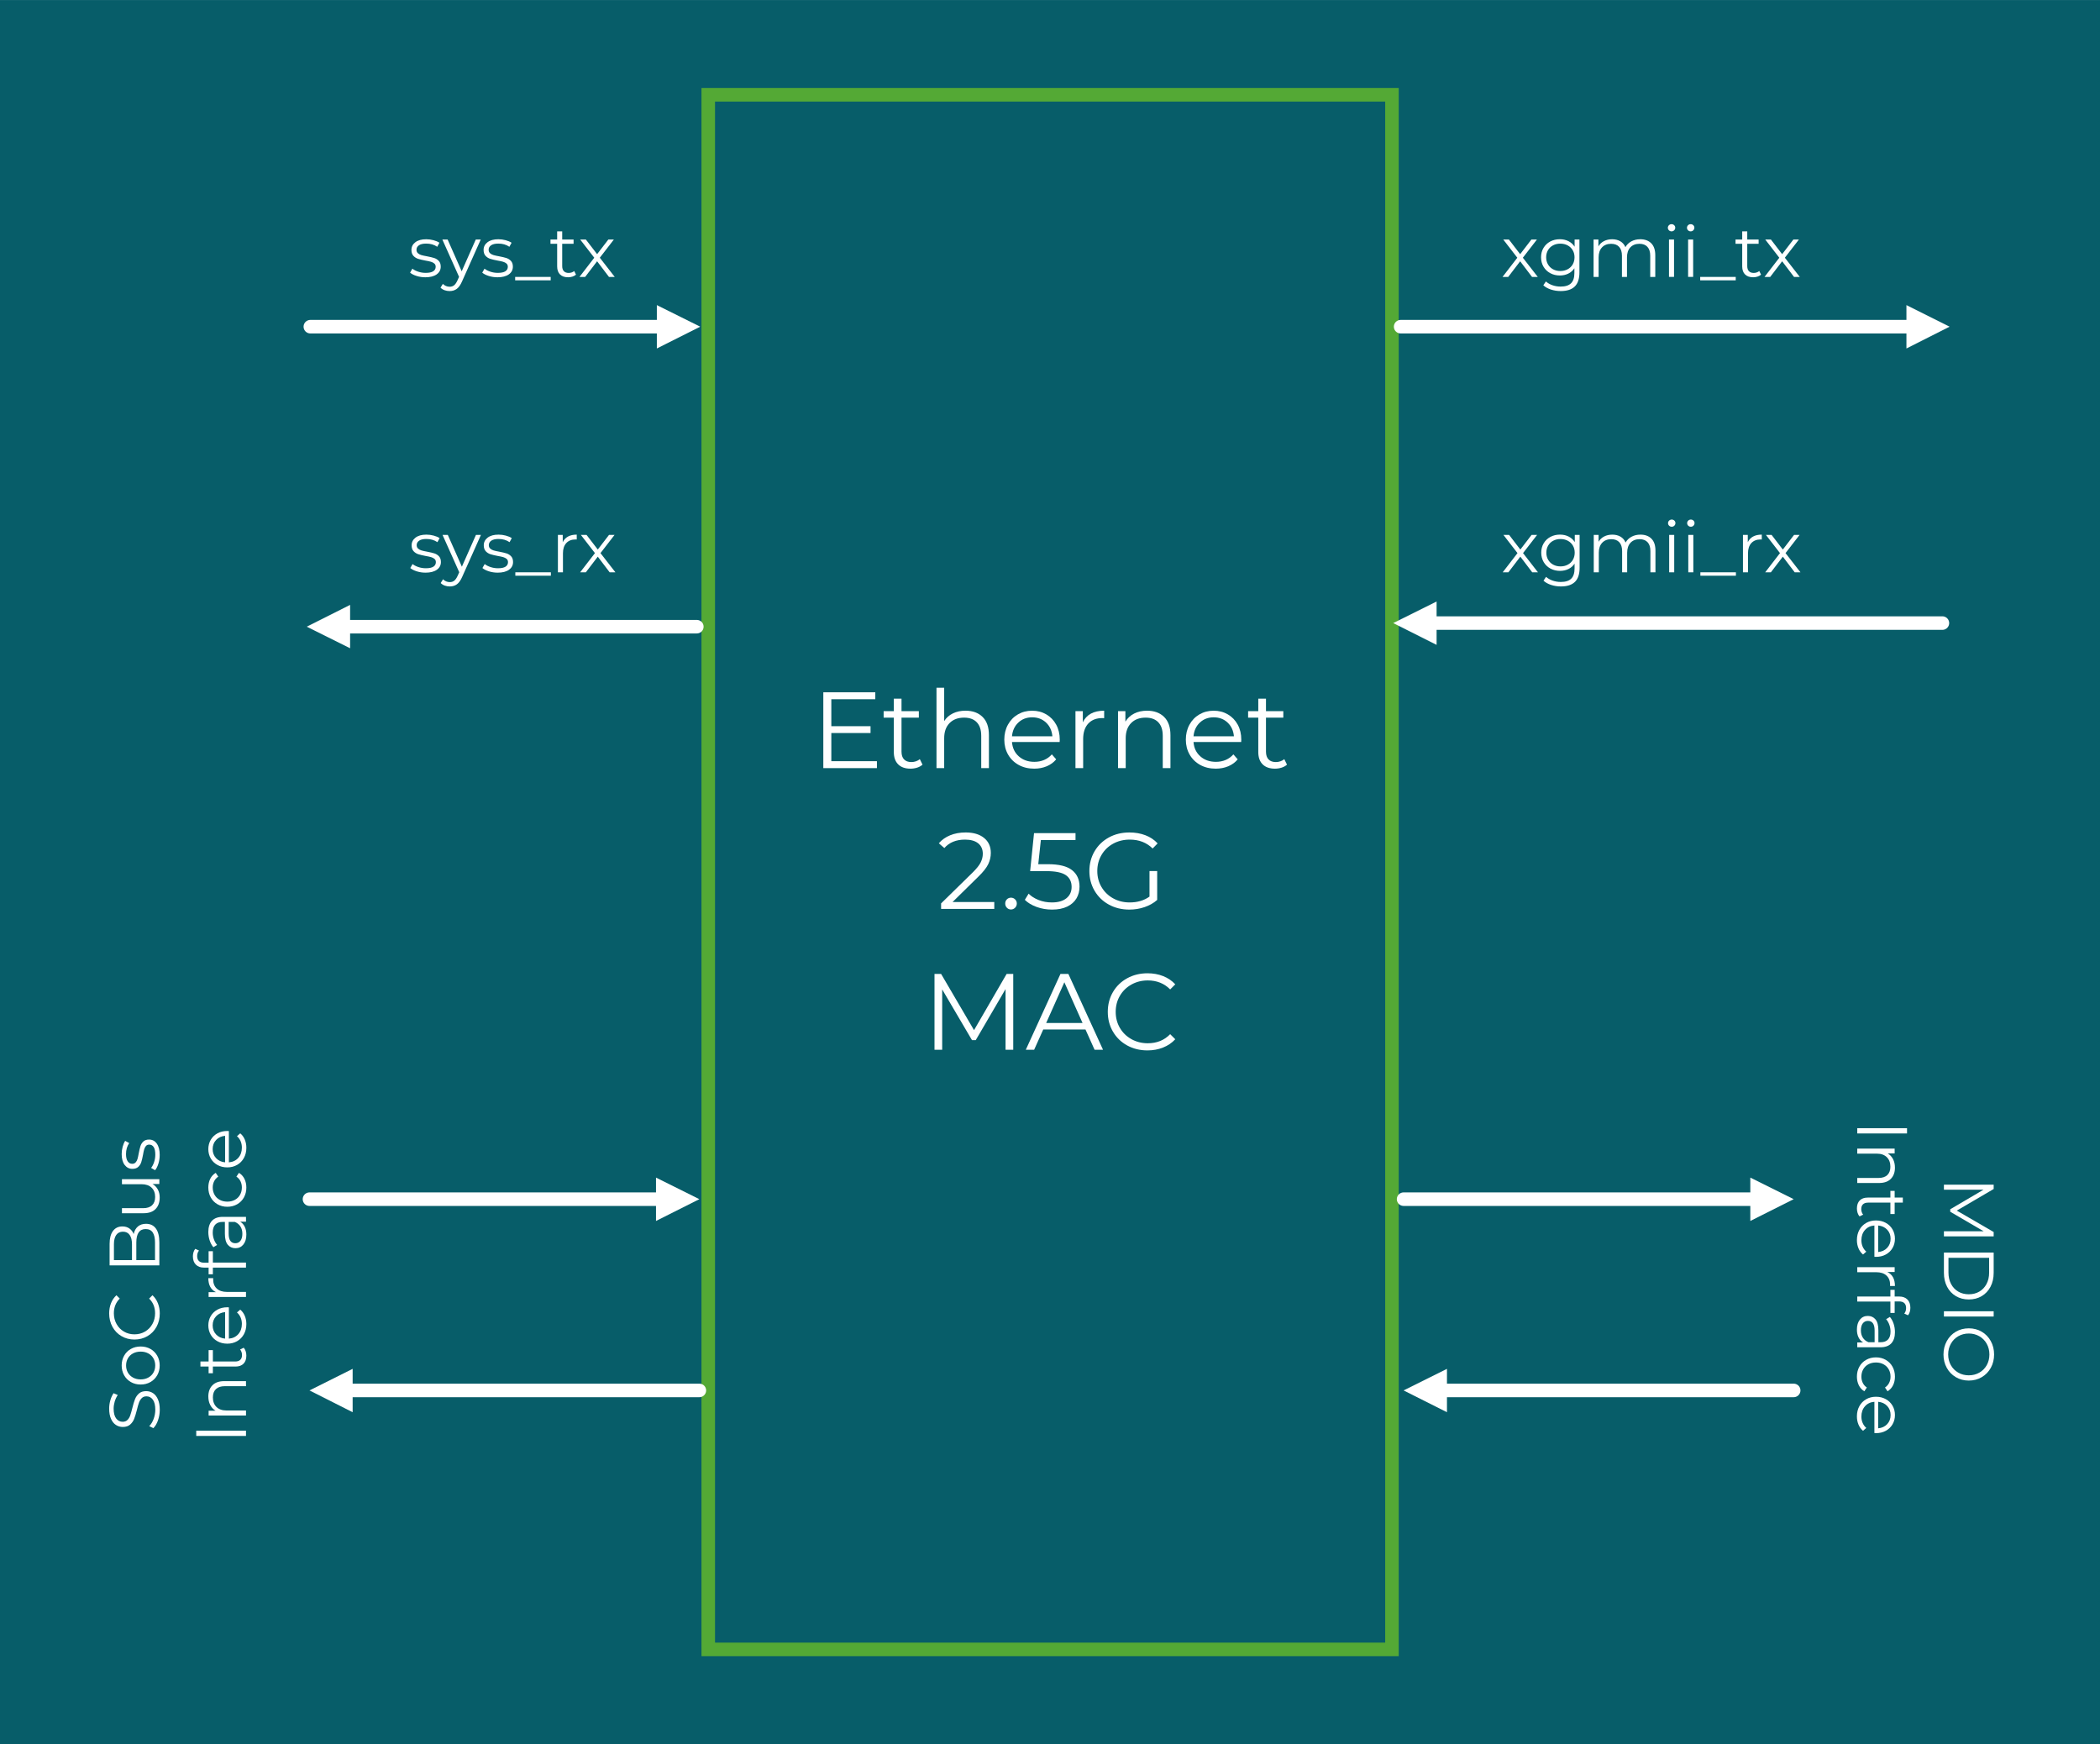 <?xml version="1.0" encoding="UTF-8"?> <svg xmlns="http://www.w3.org/2000/svg" xmlns:xlink="http://www.w3.org/1999/xlink" xmlns:xodm="http://www.corel.com/coreldraw/odm/2003" xml:space="preserve" width="6.743in" height="5.6in" version="1.1" style="shape-rendering:geometricPrecision; text-rendering:geometricPrecision; image-rendering:optimizeQuality; fill-rule:evenodd; clip-rule:evenodd" viewBox="0 0 6774.77 5626.19"> <defs> <style type="text/css"> .str1 {stroke:white;stroke-width:43.67;stroke-linecap:round;stroke-linejoin:round;stroke-miterlimit:2.613} .str0 {stroke:#54A935;stroke-width:43.67;stroke-linecap:square;stroke-miterlimit:2.613} .fil1 {fill:none} .fil0 {fill:#075D69} .fil3 {fill:white} .fil2 {fill:#FEFFFF;fill-rule:nonzero} </style> </defs> <g id="Layer_x0020_1">  <g id="_1791452863280"> <polygon class="fil0" points="-0,0 -0,5626.19 6774.77,5626.19 6774.77,0 "></polygon> <polygon class="fil1 str0" points="2284.87,5320.45 4490.58,5320.45 4490.58,305.74 2284.87,305.74 "></polygon> <polygon class="fil2" points="2829.04,2455.32 2829.04,2477.69 2656.08,2477.69 2656.08,2233.09 2823.8,2233.09 2823.8,2255.46 2681.93,2255.46 2681.93,2342.46 2808.43,2342.46 2808.43,2364.48 2681.93,2364.48 2681.93,2455.32 "></polygon> <path id="_1" class="fil2" d="M2976.14 2466.51c-4.66,4.19 -10.42,7.4 -17.3,9.61 -6.87,2.21 -14.03,3.32 -21.49,3.32 -17.24,0 -30.52,-4.66 -39.83,-13.98 -9.31,-9.32 -13.97,-22.48 -13.97,-39.48l0 -111.12 -32.85 0 0 -20.96 32.85 0 0 -40.19 24.81 0 0 40.19 55.91 0 0 20.96 -55.91 0 0 109.72c0,10.95 2.74,19.28 8.21,24.99 5.47,5.7 13.34,8.56 23.59,8.56 5.13,0 10.07,-0.81 14.85,-2.44 4.77,-1.63 8.91,-3.96 12.4,-6.99l8.73 17.82z"></path> <path id="_2" class="fil2" d="M3114.86 2292.49c23.06,0 41.41,6.7 55.03,20.09 13.63,13.39 20.44,32.9 20.44,58.53l0 106.57 -24.81 0 0 -104.13c0,-19.1 -4.78,-33.66 -14.33,-43.67 -9.55,-10.02 -23.18,-15.03 -40.88,-15.03 -19.8,0 -35.47,5.88 -47,17.64 -11.53,11.76 -17.3,28.01 -17.3,48.75l0 96.44 -24.81 0 0 -259.27 24.81 0 0 107.62c6.76,-10.72 16.07,-18.99 27.95,-24.81 11.88,-5.83 25.51,-8.74 40.88,-8.74z"></path> <path id="_3" class="fil2" d="M3418.51 2393.48l-153.74 0c1.4,19.1 8.73,34.53 22.01,46.3 13.28,11.76 30.05,17.64 50.32,17.64 11.42,0 21.9,-2.04 31.45,-6.11 9.55,-4.07 17.82,-10.07 24.81,-17.99l13.98 16.07c-8.15,9.79 -18.34,17.24 -30.57,22.36 -12.23,5.13 -25.68,7.69 -40.36,7.69 -18.87,0 -35.58,-4.02 -50.14,-12.06 -14.56,-8.04 -25.92,-19.16 -34.07,-33.37 -8.16,-14.21 -12.23,-30.28 -12.23,-48.22 0,-17.94 3.9,-34.01 11.7,-48.22 7.8,-14.21 18.52,-25.27 32.15,-33.19 13.63,-7.92 28.95,-11.88 45.95,-11.88 17.01,0 32.26,3.96 45.78,11.88 13.51,7.92 24.11,18.93 31.8,33.02 7.69,14.09 11.53,30.23 11.53,48.39l-0.35 7.69zm-88.75 -79.67c-17.7,0 -32.55,5.65 -44.55,16.95 -12,11.3 -18.81,26.03 -20.44,44.2l130.33 0c-1.63,-18.17 -8.44,-32.9 -20.44,-44.2 -12,-11.3 -26.96,-16.95 -44.9,-16.95z"></path> <path id="_4" class="fil2" d="M3493.28 2329.88c5.82,-12.35 14.5,-21.66 26.03,-27.96 11.53,-6.29 25.8,-9.43 42.8,-9.43l0 24.11 -5.94 -0.35c-19.33,0 -34.47,5.94 -45.42,17.82 -10.95,11.88 -16.42,28.53 -16.42,49.97l0 93.64 -24.81 0 0 -183.79 23.76 0 0 35.99z"></path> <path id="_5" class="fil2" d="M3700.49 2292.49c23.06,0 41.41,6.7 55.03,20.09 13.63,13.39 20.44,32.9 20.44,58.53l0 106.57 -24.81 0 0 -104.13c0,-19.1 -4.78,-33.66 -14.33,-43.67 -9.55,-10.02 -23.18,-15.03 -40.88,-15.03 -19.8,0 -35.47,5.88 -47,17.64 -11.53,11.76 -17.3,28.01 -17.3,48.75l0 96.44 -24.81 0 0 -183.79 23.76 0 0 33.89c6.76,-11.18 16.13,-19.86 28.13,-26.03 12,-6.17 25.92,-9.26 41.76,-9.26z"></path> <path id="_6" class="fil2" d="M4004.14 2393.48l-153.74 0c1.4,19.1 8.73,34.53 22.01,46.3 13.28,11.76 30.05,17.64 50.32,17.64 11.42,0 21.9,-2.04 31.45,-6.11 9.55,-4.07 17.82,-10.07 24.81,-17.99l13.98 16.07c-8.15,9.79 -18.34,17.24 -30.57,22.36 -12.23,5.13 -25.68,7.69 -40.36,7.69 -18.87,0 -35.58,-4.02 -50.14,-12.06 -14.56,-8.04 -25.92,-19.16 -34.07,-33.37 -8.16,-14.21 -12.23,-30.28 -12.23,-48.22 0,-17.94 3.9,-34.01 11.7,-48.22 7.8,-14.21 18.52,-25.27 32.15,-33.19 13.63,-7.92 28.95,-11.88 45.95,-11.88 17.01,0 32.26,3.96 45.78,11.88 13.51,7.92 24.11,18.93 31.8,33.02 7.69,14.09 11.53,30.23 11.53,48.39l-0.35 7.69zm-88.75 -79.67c-17.7,0 -32.55,5.65 -44.55,16.95 -12,11.3 -18.81,26.03 -20.44,44.2l130.33 0c-1.63,-18.17 -8.44,-32.9 -20.44,-44.2 -12,-11.3 -26.96,-16.95 -44.9,-16.95z"></path> <path id="_7" class="fil2" d="M4151.94 2466.51c-4.66,4.19 -10.42,7.4 -17.3,9.61 -6.87,2.21 -14.03,3.32 -21.49,3.32 -17.24,0 -30.52,-4.66 -39.83,-13.98 -9.31,-9.32 -13.97,-22.48 -13.97,-39.48l0 -111.12 -32.85 0 0 -20.96 32.85 0 0 -40.19 24.81 0 0 40.19 55.91 0 0 20.96 -55.91 0 0 109.72c0,10.95 2.74,19.28 8.21,24.99 5.47,5.7 13.34,8.56 23.59,8.56 5.13,0 10.07,-0.81 14.85,-2.44 4.77,-1.63 8.91,-3.96 12.4,-6.99l8.73 17.82z"></path> <path class="fil2" d="M3207.63 2909.57l0 22.36 -171.57 0 0 -17.82 101.68 -99.59c12.81,-12.58 21.49,-23.47 26.03,-32.67 4.54,-9.2 6.82,-18.46 6.82,-27.78 0,-14.44 -4.95,-25.68 -14.85,-33.72 -9.9,-8.04 -24.05,-12.06 -42.45,-12.06 -28.65,0 -50.9,9.09 -66.74,27.25l-17.82 -15.37c9.55,-11.18 21.72,-19.8 36.52,-25.86 14.79,-6.06 31.5,-9.09 50.14,-9.09 24.92,0 44.67,5.88 59.23,17.64 14.56,11.77 21.84,27.9 21.84,48.4 0,12.58 -2.8,24.69 -8.39,36.34 -5.59,11.65 -16.19,25.04 -31.8,40.18l-83.16 81.76 134.53 0z"></path> <path id="_1_0" class="fil2" d="M3261.44 2933.68c-5.13,0 -9.49,-1.86 -13.1,-5.59 -3.61,-3.73 -5.41,-8.27 -5.41,-13.63 0,-5.36 1.81,-9.84 5.41,-13.45 3.61,-3.61 7.98,-5.41 13.1,-5.41 5.13,0 9.55,1.8 13.28,5.41 3.73,3.61 5.59,8.09 5.59,13.45 0,5.36 -1.87,9.9 -5.59,13.63 -3.73,3.73 -8.15,5.59 -13.28,5.59z"></path> <path id="_2_1" class="fil2" d="M3380.94 2787.62c35.41,0 61.21,6.35 77.4,19.04 16.19,12.69 24.29,30.46 24.29,53.29 0,14.21 -3.32,26.9 -9.96,38.09 -6.64,11.18 -16.6,19.97 -29.87,26.38 -13.28,6.4 -29.59,9.61 -48.92,9.61 -17.47,0 -34.07,-2.85 -49.79,-8.56 -15.73,-5.71 -28.36,-13.34 -37.91,-22.89l12.23 -19.92c8.16,8.39 18.87,15.2 32.15,20.44 13.28,5.24 27.6,7.86 42.98,7.86 20.27,0 35.93,-4.54 47,-13.63 11.06,-9.09 16.6,-21.2 16.6,-36.34 0,-16.77 -6.23,-29.47 -18.69,-38.09 -12.46,-8.62 -33.49,-12.93 -63.07,-12.93l-52.06 0 12.58 -122.65 133.83 0 0 22.36 -111.81 0 -8.39 77.92 31.44 0z"></path> <path id="_3_2" class="fil2" d="M3708.35 2809.64l24.81 0 0 93.29c-11.42,10.01 -24.92,17.7 -40.53,23.06 -15.61,5.36 -32.03,8.04 -49.27,8.04 -24.46,0 -46.48,-5.36 -66.04,-16.07 -19.57,-10.72 -34.94,-25.56 -46.12,-44.55 -11.18,-18.99 -16.77,-40.24 -16.77,-63.77 0,-23.53 5.59,-44.79 16.77,-63.77 11.18,-18.98 26.56,-33.83 46.12,-44.55 19.57,-10.72 41.7,-16.07 66.39,-16.07 18.63,0 35.76,2.97 51.36,8.91 15.61,5.94 28.77,14.73 39.49,26.38l-16.07 16.42c-19.33,-19.1 -43.91,-28.65 -73.73,-28.65 -19.8,0 -37.68,4.37 -53.63,13.1 -15.96,8.73 -28.48,20.85 -37.56,36.34 -9.09,15.49 -13.63,32.79 -13.63,51.89 0,19.1 4.54,36.34 13.63,51.71 9.09,15.37 21.55,27.49 37.39,36.34 15.84,8.85 33.66,13.28 53.46,13.28 25.16,0 46.47,-6.29 63.94,-18.87l0 -82.46z"></path> <polygon class="fil2" points="3268.79,3141.58 3268.79,3386.17 3243.98,3386.17 3243.98,3190.5 3147.89,3355.08 3135.66,3355.08 3039.57,3191.55 3039.57,3386.17 3014.76,3386.17 3014.76,3141.58 3036.07,3141.58 3142.3,3322.93 3247.47,3141.58 "></polygon> <path id="_1_3" class="fil2" d="M3501.85 3320.83l-136.27 0 -29.35 65.34 -26.9 0 111.81 -244.59 25.51 0 111.81 244.59 -27.26 0 -29.35 -65.34zm-9.44 -20.96l-58.7 -131.38 -58.7 131.38 117.4 0z"></path> <path id="_2_4" class="fil2" d="M3701.72 3388.27c-24.23,0 -46.07,-5.36 -65.52,-16.07 -19.45,-10.72 -34.71,-25.56 -45.78,-44.55 -11.07,-18.99 -16.6,-40.24 -16.6,-63.77 0,-23.53 5.53,-44.79 16.6,-63.77 11.06,-18.98 26.38,-33.83 45.95,-44.55 19.57,-10.72 41.46,-16.07 65.69,-16.07 18.17,0 34.94,3.03 50.32,9.09 15.37,6.06 28.42,14.91 39.13,26.56l-16.42 16.42c-19.1,-19.33 -43.21,-29 -72.33,-29 -19.34,0 -36.92,4.43 -52.76,13.28 -15.84,8.85 -28.25,20.96 -37.21,36.34 -8.97,15.37 -13.45,32.61 -13.45,51.72 0,19.1 4.48,36.34 13.45,51.71 8.97,15.37 21.37,27.49 37.21,36.34 15.84,8.85 33.43,13.28 52.76,13.28 29.35,0 53.46,-9.79 72.33,-29.35l16.42 16.42c-10.72,11.65 -23.82,20.56 -39.31,26.73 -15.49,6.17 -32.32,9.26 -50.49,9.26z"></path> <line class="fil1 str1" x1="1001.17" y1="1053.71" x2="2136.78" y2="1053.71"></line> <polygon class="fil3" points="2119.03,984.1 2258.94,1053.71 2119.03,1124.01 "></polygon> <line class="fil1 str1" x1="1112.41" y1="2021.44" x2="2248.02" y2="2021.44"></line> <polygon class="fil3" points="1129.47,2091.05 989.56,2021.44 1129.47,1951.15 "></polygon> <line class="fil1 str1" x1="4518.56" y1="1053.71" x2="6167.38" y2="1053.71"></line> <polygon class="fil3" points="6150.32,984.1 6289.54,1053.71 6150.32,1124.01 "></polygon> <line class="fil1 str1" x1="4617.51" y1="2009.84" x2="6266.34" y2="2009.84"></line> <polygon class="fil3" points="4634.58,2080.13 4494.67,2009.84 4634.58,1940.23 "></polygon> <polygon class="fil2" points="4942.44,893.19 4904.15,842.74 4865.62,893.19 4847.28,893.19 4894.97,831.27 4849.57,772.57 4867.91,772.57 4904.15,819.81 4940.38,772.57 4958.26,772.57 4912.86,831.27 4961.01,893.19 "></polygon> <path id="_1_5" class="fil2" d="M5095.38 772.57l0 105.94c0,20.48 -5.01,35.66 -15.02,45.51 -10.01,9.86 -25.11,14.79 -45.29,14.79 -11.16,0 -21.74,-1.65 -31.76,-4.93 -10.01,-3.29 -18.16,-7.84 -24.42,-13.64l8.25 -12.38c5.81,5.2 12.88,9.25 21.21,12.15 8.33,2.9 17.08,4.35 26.26,4.35 15.29,0 26.52,-3.55 33.71,-10.66 7.19,-7.11 10.78,-18.16 10.78,-33.14l0 -15.36c-5.04,7.65 -11.66,13.45 -19.84,17.43 -8.18,3.98 -17.23,5.96 -27.17,5.96 -11.31,0 -21.59,-2.49 -30.84,-7.46 -9.25,-4.97 -16.51,-11.92 -21.78,-20.86 -5.28,-8.94 -7.91,-19.07 -7.91,-30.38 0,-11.31 2.63,-21.4 7.91,-30.27 5.27,-8.87 12.49,-15.75 21.67,-20.64 9.17,-4.89 19.49,-7.34 30.96,-7.34 10.24,0 19.49,2.06 27.74,6.19 8.25,4.13 14.91,10.09 19.95,17.88l0 -23.16 15.59 0zm-61.68 101.58c8.71,0 16.59,-1.87 23.62,-5.62 7.03,-3.75 12.49,-8.98 16.39,-15.71 3.9,-6.73 5.85,-14.37 5.85,-22.93 0,-8.56 -1.95,-16.17 -5.85,-22.81 -3.9,-6.65 -9.33,-11.85 -16.28,-15.59 -6.96,-3.75 -14.87,-5.62 -23.74,-5.62 -8.71,0 -16.55,1.83 -23.5,5.5 -6.95,3.67 -12.38,8.87 -16.28,15.59 -3.9,6.73 -5.85,14.37 -5.85,22.93 0,8.56 1.95,16.21 5.85,22.93 3.9,6.72 9.33,11.96 16.28,15.71 6.96,3.75 14.79,5.62 23.5,5.62z"></path> <path id="_2_6" class="fil2" d="M5291.44 771.65c15.13,0 27.02,4.36 35.65,13.07 8.64,8.71 12.96,21.55 12.96,38.52l0 69.94 -16.28 0 0 -68.33c0,-12.53 -3.02,-22.09 -9.06,-28.66 -6.04,-6.57 -14.56,-9.86 -25.57,-9.86 -12.53,0 -22.4,3.86 -29.58,11.58 -7.18,7.72 -10.77,18.38 -10.77,31.99l0 63.29 -16.28 0 0 -68.33c0,-12.53 -3.02,-22.09 -9.06,-28.66 -6.04,-6.57 -14.64,-9.86 -25.8,-9.86 -12.38,0 -22.21,3.86 -29.47,11.58 -7.26,7.72 -10.89,18.38 -10.89,31.99l0 63.29 -16.28 0 0 -120.61 15.59 0 0 22.02c4.28,-7.34 10.24,-13 17.89,-16.97 7.65,-3.98 16.43,-5.96 26.37,-5.96 10.09,0 18.84,2.14 26.26,6.42 7.42,4.28 12.96,10.62 16.62,19.03 4.43,-7.95 10.82,-14.18 19.15,-18.69 8.33,-4.51 17.85,-6.77 28.55,-6.77z"></path> <path id="_3_7" class="fil2" d="M5384.3 772.57l16.28 0 0 120.61 -16.28 0 0 -120.61zm8.25 -26.37c-3.36,0 -6.19,-1.15 -8.48,-3.44 -2.29,-2.29 -3.44,-5.05 -3.44,-8.25 0,-3.06 1.15,-5.74 3.44,-8.03 2.29,-2.29 5.12,-3.44 8.48,-3.44 3.37,0 6.19,1.11 8.48,3.33 2.29,2.21 3.44,4.85 3.44,7.91 0,3.36 -1.15,6.19 -3.44,8.48 -2.29,2.29 -5.12,3.44 -8.48,3.44z"></path> <path id="_4_8" class="fil2" d="M5445.98 772.57l16.28 0 0 120.61 -16.28 0 0 -120.61zm8.25 -26.37c-3.36,0 -6.19,-1.15 -8.48,-3.44 -2.29,-2.29 -3.44,-5.05 -3.44,-8.25 0,-3.06 1.15,-5.74 3.44,-8.03 2.29,-2.29 5.12,-3.44 8.48,-3.44 3.37,0 6.19,1.11 8.48,3.33 2.29,2.21 3.44,4.85 3.44,7.91 0,3.36 -1.15,6.19 -3.44,8.48 -2.29,2.29 -5.12,3.44 -8.48,3.44z"></path> <polygon id="_5_9" class="fil2" points="5484.97,893.19 5599.62,893.19 5599.62,904.19 5484.97,904.19 "></polygon> <path id="_6_10" class="fil2" d="M5681.25 885.85c-3.06,2.75 -6.84,4.85 -11.35,6.3 -4.51,1.45 -9.21,2.18 -14.1,2.18 -11.31,0 -20.03,-3.06 -26.14,-9.17 -6.11,-6.11 -9.17,-14.75 -9.17,-25.91l0 -72.92 -21.55 0 0 -13.76 21.55 0 0 -26.37 16.28 0 0 26.37 36.69 0 0 13.76 -36.69 0 0 72c0,7.19 1.8,12.65 5.39,16.39 3.6,3.75 8.75,5.62 15.48,5.62 3.36,0 6.61,-0.54 9.74,-1.61 3.14,-1.07 5.85,-2.6 8.14,-4.59l5.73 11.7z"></path> <polygon id="_7_11" class="fil2" points="5787.65,893.19 5749.35,842.74 5710.83,893.19 5692.48,893.19 5740.18,831.27 5694.78,772.57 5713.12,772.57 5749.35,819.81 5785.58,772.57 5803.47,772.57 5758.07,831.27 5806.22,893.19 "></polygon> <polygon class="fil2" points="4943.02,1846.02 4904.73,1795.57 4866.2,1846.02 4847.86,1846.02 4895.55,1784.11 4850.15,1725.41 4868.5,1725.41 4904.73,1772.64 4940.96,1725.41 4958.84,1725.41 4913.44,1784.11 4961.59,1846.02 "></polygon> <path id="_1_12" class="fil2" d="M5095.96 1725.41l0 105.94c0,20.48 -5.01,35.66 -15.02,45.51 -10.01,9.86 -25.11,14.79 -45.29,14.79 -11.16,0 -21.74,-1.65 -31.76,-4.93 -10.01,-3.29 -18.16,-7.84 -24.42,-13.64l8.25 -12.38c5.81,5.2 12.88,9.25 21.21,12.15 8.33,2.9 17.08,4.35 26.26,4.35 15.29,0 26.52,-3.55 33.71,-10.66 7.19,-7.11 10.78,-18.16 10.78,-33.14l0 -15.36c-5.04,7.65 -11.66,13.45 -19.84,17.43 -8.18,3.98 -17.23,5.96 -27.17,5.96 -11.31,0 -21.59,-2.49 -30.84,-7.46 -9.25,-4.97 -16.51,-11.92 -21.78,-20.86 -5.28,-8.94 -7.91,-19.07 -7.91,-30.38 0,-11.31 2.63,-21.4 7.91,-30.27 5.27,-8.87 12.49,-15.75 21.67,-20.64 9.17,-4.89 19.49,-7.34 30.96,-7.34 10.24,0 19.49,2.06 27.74,6.19 8.25,4.13 14.91,10.09 19.95,17.88l0 -23.16 15.59 0zm-61.68 101.58c8.71,0 16.59,-1.87 23.62,-5.62 7.03,-3.75 12.49,-8.98 16.39,-15.71 3.9,-6.73 5.85,-14.37 5.85,-22.93 0,-8.56 -1.95,-16.17 -5.85,-22.81 -3.9,-6.65 -9.33,-11.85 -16.28,-15.59 -6.96,-3.75 -14.87,-5.62 -23.74,-5.62 -8.71,0 -16.55,1.83 -23.5,5.5 -6.95,3.67 -12.38,8.87 -16.28,15.59 -3.9,6.73 -5.85,14.37 -5.85,22.93 0,8.56 1.95,16.21 5.85,22.93 3.9,6.72 9.33,11.96 16.28,15.71 6.96,3.75 14.79,5.62 23.5,5.62z"></path> <path id="_2_13" class="fil2" d="M5292.02 1724.49c15.13,0 27.02,4.36 35.65,13.07 8.64,8.71 12.96,21.55 12.96,38.52l0 69.94 -16.28 0 0 -68.33c0,-12.53 -3.02,-22.09 -9.06,-28.66 -6.04,-6.57 -14.56,-9.86 -25.57,-9.86 -12.53,0 -22.4,3.86 -29.58,11.58 -7.18,7.72 -10.77,18.38 -10.77,31.99l0 63.29 -16.28 0 0 -68.33c0,-12.53 -3.02,-22.09 -9.06,-28.66 -6.04,-6.57 -14.64,-9.86 -25.8,-9.86 -12.38,0 -22.21,3.86 -29.47,11.58 -7.26,7.72 -10.89,18.38 -10.89,31.99l0 63.29 -16.28 0 0 -120.61 15.59 0 0 22.02c4.28,-7.34 10.24,-13 17.89,-16.97 7.65,-3.98 16.43,-5.96 26.37,-5.96 10.09,0 18.84,2.14 26.26,6.42 7.42,4.28 12.96,10.62 16.62,19.03 4.43,-7.95 10.82,-14.18 19.15,-18.69 8.33,-4.51 17.85,-6.77 28.55,-6.77z"></path> <path id="_3_14" class="fil2" d="M5384.88 1725.41l16.28 0 0 120.61 -16.28 0 0 -120.61zm8.25 -26.37c-3.36,0 -6.19,-1.15 -8.48,-3.44 -2.29,-2.29 -3.44,-5.05 -3.44,-8.25 0,-3.06 1.15,-5.74 3.44,-8.03 2.29,-2.29 5.12,-3.44 8.48,-3.44 3.37,0 6.19,1.11 8.48,3.33 2.29,2.21 3.44,4.85 3.44,7.91 0,3.36 -1.15,6.19 -3.44,8.48 -2.29,2.29 -5.12,3.44 -8.48,3.44z"></path> <path id="_4_15" class="fil2" d="M5446.56 1725.41l16.28 0 0 120.61 -16.28 0 0 -120.61zm8.25 -26.37c-3.36,0 -6.19,-1.15 -8.48,-3.44 -2.29,-2.29 -3.44,-5.05 -3.44,-8.25 0,-3.06 1.15,-5.74 3.44,-8.03 2.29,-2.29 5.12,-3.44 8.48,-3.44 3.37,0 6.19,1.11 8.48,3.33 2.29,2.21 3.44,4.85 3.44,7.91 0,3.36 -1.15,6.19 -3.44,8.48 -2.29,2.29 -5.12,3.44 -8.48,3.44z"></path> <polygon id="_5_16" class="fil2" points="5485.55,1846.02 5600.2,1846.02 5600.2,1857.03 5485.55,1857.03 "></polygon> <path id="_6_17" class="fil2" d="M5638.49 1749.02c3.82,-8.1 9.52,-14.22 17.08,-18.34 7.57,-4.13 16.93,-6.19 28.09,-6.19l0 15.82 -3.9 -0.23c-12.69,0 -22.62,3.9 -29.81,11.7 -7.18,7.8 -10.78,18.73 -10.78,32.79l0 61.45 -16.28 0 0 -120.61 15.59 0 0 23.62z"></path> <polygon id="_7_18" class="fil2" points="5789.83,1846.02 5751.54,1795.57 5713.02,1846.02 5694.67,1846.02 5742.37,1784.11 5696.97,1725.41 5715.31,1725.41 5751.54,1772.64 5787.77,1725.41 5805.65,1725.41 5760.25,1784.11 5808.41,1846.02 "></polygon> <path class="fil2" d="M1372.07 894.33c-9.79,0 -19.15,-1.42 -28.09,-4.24 -8.94,-2.83 -15.94,-6.38 -20.98,-10.66l7.34 -12.84c5.05,3.98 11.39,7.22 19.03,9.75 7.65,2.52 15.59,3.79 23.85,3.79 11.01,0 19.15,-1.72 24.42,-5.16 5.27,-3.44 7.91,-8.29 7.91,-14.56 0,-4.43 -1.46,-7.91 -4.36,-10.43 -2.9,-2.52 -6.57,-4.43 -11.01,-5.73 -4.43,-1.3 -10.32,-2.56 -17.66,-3.79 -9.78,-1.84 -17.65,-3.71 -23.62,-5.62 -5.96,-1.91 -11.04,-5.16 -15.25,-9.75 -4.2,-4.58 -6.3,-10.93 -6.3,-19.03 0,-10.09 4.2,-18.34 12.61,-24.76 8.41,-6.42 20.1,-9.63 35.08,-9.63 7.8,0 15.59,1.03 23.39,3.1 7.8,2.06 14.22,4.78 19.26,8.14l-7.11 13.07c-9.94,-6.88 -21.78,-10.32 -35.54,-10.32 -10.39,0 -18.23,1.83 -23.5,5.5 -5.27,3.67 -7.91,8.48 -7.91,14.44 0,4.59 1.49,8.25 4.47,11.01 2.98,2.75 6.69,4.78 11.12,6.08 4.43,1.3 10.55,2.64 18.34,4.01 9.63,1.84 17.35,3.67 23.16,5.5 5.81,1.84 10.78,4.97 14.9,9.4 4.13,4.43 6.19,10.55 6.19,18.34 0,10.55 -4.39,18.92 -13.19,25.11 -8.79,6.19 -20.98,9.29 -36.57,9.29z"></path> <path id="_1_19" class="fil2" d="M1550.92 772.57l-60.31 135.06c-4.89,11.31 -10.54,19.34 -16.97,24.08 -6.42,4.74 -14.14,7.11 -23.16,7.11 -5.81,0 -11.23,-0.92 -16.28,-2.75 -5.04,-1.84 -9.4,-4.59 -13.07,-8.25l7.57 -12.15c6.11,6.11 13.45,9.17 22.01,9.17 5.51,0 10.2,-1.53 14.1,-4.58 3.9,-3.06 7.53,-8.25 10.89,-15.59l5.28 -11.7 -53.89 -120.38 16.97 0 45.4 102.5 45.4 -102.5 16.05 0z"></path> <path id="_2_20" class="fil2" d="M1604.82 894.33c-9.79,0 -19.15,-1.42 -28.09,-4.24 -8.94,-2.83 -15.94,-6.38 -20.98,-10.66l7.34 -12.84c5.05,3.98 11.39,7.22 19.03,9.75 7.65,2.52 15.59,3.79 23.85,3.79 11.01,0 19.15,-1.72 24.42,-5.16 5.27,-3.44 7.91,-8.29 7.91,-14.56 0,-4.43 -1.46,-7.91 -4.36,-10.43 -2.9,-2.52 -6.57,-4.43 -11.01,-5.73 -4.43,-1.3 -10.32,-2.56 -17.66,-3.79 -9.78,-1.84 -17.65,-3.71 -23.62,-5.62 -5.96,-1.91 -11.04,-5.16 -15.25,-9.75 -4.2,-4.58 -6.3,-10.93 -6.3,-19.03 0,-10.09 4.2,-18.34 12.61,-24.76 8.41,-6.42 20.1,-9.63 35.08,-9.63 7.8,0 15.59,1.03 23.39,3.1 7.8,2.06 14.22,4.78 19.26,8.14l-7.11 13.07c-9.94,-6.88 -21.78,-10.32 -35.54,-10.32 -10.39,0 -18.23,1.83 -23.5,5.5 -5.27,3.67 -7.91,8.48 -7.91,14.44 0,4.59 1.49,8.25 4.47,11.01 2.98,2.75 6.69,4.78 11.12,6.08 4.43,1.3 10.55,2.64 18.34,4.01 9.63,1.84 17.35,3.67 23.16,5.5 5.81,1.84 10.78,4.97 14.9,9.4 4.13,4.43 6.19,10.55 6.19,18.34 0,10.55 -4.39,18.92 -13.19,25.11 -8.79,6.19 -20.98,9.29 -36.57,9.29z"></path> <polygon id="_3_21" class="fil2" points="1661.91,893.19 1776.56,893.19 1776.56,904.19 1661.91,904.19 "></polygon> <path id="_4_22" class="fil2" d="M1858.19 885.85c-3.06,2.75 -6.84,4.85 -11.35,6.3 -4.51,1.45 -9.21,2.18 -14.1,2.18 -11.31,0 -20.03,-3.06 -26.14,-9.17 -6.11,-6.11 -9.17,-14.75 -9.17,-25.91l0 -72.92 -21.55 0 0 -13.76 21.55 0 0 -26.37 16.28 0 0 26.37 36.69 0 0 13.76 -36.69 0 0 72c0,7.19 1.8,12.65 5.39,16.39 3.6,3.75 8.75,5.62 15.48,5.62 3.36,0 6.61,-0.54 9.74,-1.61 3.14,-1.07 5.85,-2.6 8.14,-4.59l5.73 11.7z"></path> <polygon id="_5_23" class="fil2" points="1964.59,893.19 1926.3,842.74 1887.77,893.19 1869.43,893.19 1917.13,831.27 1871.72,772.57 1890.07,772.57 1926.3,819.81 1962.53,772.57 1980.41,772.57 1935.01,831.27 1983.16,893.19 "></polygon> <path class="fil2" d="M1372.66 1847.17c-9.79,0 -19.15,-1.42 -28.09,-4.24 -8.94,-2.83 -15.94,-6.38 -20.98,-10.66l7.34 -12.84c5.05,3.98 11.39,7.22 19.03,9.75 7.65,2.52 15.59,3.79 23.85,3.79 11.01,0 19.15,-1.72 24.42,-5.16 5.27,-3.44 7.91,-8.29 7.91,-14.56 0,-4.43 -1.46,-7.91 -4.36,-10.43 -2.9,-2.52 -6.57,-4.43 -11.01,-5.73 -4.43,-1.3 -10.32,-2.56 -17.66,-3.79 -9.78,-1.84 -17.65,-3.71 -23.62,-5.62 -5.96,-1.91 -11.04,-5.16 -15.25,-9.75 -4.2,-4.58 -6.3,-10.93 -6.3,-19.03 0,-10.09 4.2,-18.34 12.61,-24.76 8.41,-6.42 20.1,-9.63 35.08,-9.63 7.8,0 15.59,1.03 23.39,3.1 7.8,2.06 14.22,4.78 19.26,8.14l-7.11 13.07c-9.94,-6.88 -21.78,-10.32 -35.54,-10.32 -10.39,0 -18.23,1.83 -23.5,5.5 -5.27,3.67 -7.91,8.48 -7.91,14.44 0,4.59 1.49,8.25 4.47,11.01 2.98,2.75 6.69,4.78 11.12,6.08 4.43,1.3 10.55,2.64 18.34,4.01 9.63,1.84 17.35,3.67 23.16,5.5 5.81,1.84 10.78,4.97 14.9,9.4 4.13,4.43 6.19,10.55 6.19,18.34 0,10.55 -4.39,18.92 -13.19,25.11 -8.79,6.19 -20.98,9.29 -36.57,9.29z"></path> <path id="_1_24" class="fil2" d="M1551.51 1725.41l-60.31 135.06c-4.89,11.31 -10.54,19.34 -16.97,24.08 -6.42,4.74 -14.14,7.11 -23.16,7.11 -5.81,0 -11.23,-0.92 -16.28,-2.75 -5.04,-1.84 -9.4,-4.59 -13.07,-8.25l7.57 -12.15c6.11,6.11 13.45,9.17 22.01,9.17 5.51,0 10.2,-1.53 14.1,-4.58 3.9,-3.06 7.53,-8.25 10.89,-15.59l5.28 -11.7 -53.89 -120.38 16.97 0 45.4 102.5 45.4 -102.5 16.05 0z"></path> <path id="_2_25" class="fil2" d="M1605.4 1847.17c-9.79,0 -19.15,-1.42 -28.09,-4.24 -8.94,-2.83 -15.94,-6.38 -20.98,-10.66l7.34 -12.84c5.05,3.98 11.39,7.22 19.03,9.75 7.65,2.52 15.59,3.79 23.85,3.79 11.01,0 19.15,-1.72 24.42,-5.16 5.27,-3.44 7.91,-8.29 7.91,-14.56 0,-4.43 -1.46,-7.91 -4.36,-10.43 -2.9,-2.52 -6.57,-4.43 -11.01,-5.73 -4.43,-1.3 -10.32,-2.56 -17.66,-3.79 -9.78,-1.84 -17.65,-3.71 -23.62,-5.62 -5.96,-1.91 -11.04,-5.16 -15.25,-9.75 -4.2,-4.58 -6.3,-10.93 -6.3,-19.03 0,-10.09 4.2,-18.34 12.61,-24.76 8.41,-6.42 20.1,-9.63 35.08,-9.63 7.8,0 15.59,1.03 23.39,3.1 7.8,2.06 14.22,4.78 19.26,8.14l-7.11 13.07c-9.94,-6.88 -21.78,-10.32 -35.54,-10.32 -10.39,0 -18.23,1.83 -23.5,5.5 -5.27,3.67 -7.91,8.48 -7.91,14.44 0,4.59 1.49,8.25 4.47,11.01 2.98,2.75 6.69,4.78 11.12,6.08 4.43,1.3 10.55,2.64 18.34,4.01 9.63,1.84 17.35,3.67 23.16,5.5 5.81,1.84 10.78,4.97 14.9,9.4 4.13,4.43 6.19,10.55 6.19,18.34 0,10.55 -4.39,18.92 -13.19,25.11 -8.79,6.19 -20.98,9.29 -36.57,9.29z"></path> <polygon id="_3_26" class="fil2" points="1662.5,1846.02 1777.15,1846.02 1777.15,1857.03 1662.5,1857.03 "></polygon> <path id="_4_27" class="fil2" d="M1815.44 1749.02c3.82,-8.1 9.52,-14.22 17.08,-18.34 7.57,-4.13 16.93,-6.19 28.09,-6.19l0 15.82 -3.9 -0.23c-12.69,0 -22.62,3.9 -29.81,11.7 -7.18,7.8 -10.78,18.73 -10.78,32.79l0 61.45 -16.28 0 0 -120.61 15.59 0 0 23.62z"></path> <polygon id="_5_28" class="fil2" points="1966.78,1846.02 1928.49,1795.57 1889.96,1846.02 1871.62,1846.02 1919.32,1784.11 1873.91,1725.41 1892.26,1725.41 1928.49,1772.64 1964.72,1725.41 1982.6,1725.41 1937.2,1784.11 1985.35,1846.02 "></polygon> <line class="fil1 str1" x1="998.43" y1="3868.17" x2="2134.05" y2="3868.17"></line> <polygon class="fil3" points="2116.3,3938.47 2256.21,3868.17 2116.3,3798.56 "></polygon> <polygon class="fil2" points="6431.74,3988.08 6271.23,3988.08 6271.23,3971.8 6399.64,3971.8 6291.64,3908.74 6291.64,3900.72 6398.95,3837.66 6271.23,3837.66 6271.23,3821.38 6431.74,3821.38 6431.74,3835.37 6312.74,3905.07 6431.74,3974.1 "></polygon> <path id="_1_29" class="fil2" d="M6431.74 4040.36l0 65.35c0,16.97 -3.4,31.95 -10.2,44.94 -6.8,12.99 -16.28,23.08 -28.43,30.27 -12.15,7.19 -26.03,10.78 -41.62,10.78 -15.6,0 -29.47,-3.59 -41.62,-10.78 -12.15,-7.18 -21.63,-17.27 -28.43,-30.27 -6.8,-12.99 -10.2,-27.98 -10.2,-44.94l0 -65.35 160.51 0zm-145.84 64.43c0,14.07 2.79,26.37 8.37,36.92 5.58,10.55 13.3,18.72 23.16,24.53 9.86,5.81 21.21,8.71 34.05,8.71 12.84,0 24.19,-2.9 34.05,-8.71 9.86,-5.81 17.58,-13.99 23.16,-24.53 5.58,-10.55 8.37,-22.85 8.37,-36.92l0 -47.46 -131.16 0 0 47.46z"></path> <polygon id="_2_30" class="fil2" points="6431.74,4229.77 6431.74,4246.74 6271.23,4246.74 6271.23,4229.77 "></polygon> <path id="_3_31" class="fil2" d="M6269.86 4369.19c0,-15.9 3.56,-30.31 10.66,-43.22 7.11,-12.92 16.85,-23.01 29.23,-30.27 12.38,-7.26 26.3,-10.89 41.74,-10.89 15.44,0 29.35,3.63 41.73,10.89 12.38,7.26 22.13,17.35 29.23,30.27 7.11,12.92 10.66,27.32 10.66,43.22 0,15.9 -3.52,30.23 -10.55,42.99 -7.03,12.76 -16.78,22.81 -29.23,30.15 -12.46,7.34 -26.41,11.01 -41.85,11.01 -15.44,0 -29.39,-3.67 -41.85,-11.01 -12.46,-7.34 -22.2,-17.39 -29.23,-30.15 -7.03,-12.77 -10.55,-27.1 -10.55,-42.99zm15.13 0c0,12.68 2.87,24.15 8.6,34.4 5.74,10.24 13.68,18.27 23.85,24.08 10.17,5.81 21.51,8.71 34.05,8.71 12.53,0 23.88,-2.91 34.05,-8.71 10.17,-5.81 18.11,-13.84 23.85,-24.08 5.73,-10.24 8.6,-21.71 8.6,-34.4 0,-12.69 -2.87,-24.19 -8.6,-34.51 -5.74,-10.32 -13.68,-18.42 -23.85,-24.31 -10.17,-5.89 -21.52,-8.83 -34.05,-8.83 -12.54,0 -23.89,2.94 -34.05,8.83 -10.17,5.89 -18.12,13.99 -23.85,24.31 -5.73,10.32 -8.6,21.82 -8.6,34.51z"></path> <polygon class="fil2" points="6152.21,3639.22 6152.21,3656.19 5991.7,3656.19 5991.7,3639.22 "></polygon> <path id="_1_32" class="fil2" d="M6113.23 3766.48c0,15.13 -4.39,27.17 -13.19,36.12 -8.79,8.94 -21.59,13.41 -38.41,13.41l-69.94 0 0 -16.28 68.33 0c12.53,0 22.09,-3.13 28.66,-9.4 6.57,-6.27 9.86,-15.21 9.86,-26.83 0,-12.99 -3.86,-23.27 -11.58,-30.84 -7.72,-7.57 -18.38,-11.35 -31.99,-11.35l-63.29 0 0 -16.28 120.61 0 0 15.59 -22.24 0c7.34,4.43 13.03,10.59 17.08,18.46 4.05,7.88 6.08,17.01 6.08,27.4z"></path> <path id="_2_33" class="fil2" d="M5999.03 3923.79c-2.75,-3.06 -4.85,-6.84 -6.3,-11.35 -1.45,-4.51 -2.18,-9.21 -2.18,-14.1 0,-11.31 3.06,-20.03 9.17,-26.14 6.11,-6.11 14.75,-9.17 25.91,-9.17l72.92 0 0 -21.55 13.76 0 0 21.55 26.37 0 0 16.28 -26.37 0 0 36.69 -13.76 0 0 -36.69 -72 0c-7.19,0 -12.65,1.8 -16.39,5.39 -3.75,3.6 -5.62,8.75 -5.62,15.48 0,3.36 0.54,6.61 1.61,9.74 1.07,3.14 2.6,5.85 4.59,8.14l-11.7 5.73z"></path> <path id="_3_34" class="fil2" d="M6046.96 4054.03l0 -100.89c-12.53,0.92 -22.66,5.73 -30.38,14.44 -7.72,8.71 -11.58,19.72 -11.58,33.02 0,7.49 1.34,14.37 4.01,20.64 2.67,6.27 6.61,11.69 11.81,16.28l-10.55 9.17c-6.42,-5.35 -11.31,-12.04 -14.67,-20.07 -3.37,-8.03 -5.05,-16.85 -5.05,-26.48 0,-12.38 2.64,-23.35 7.91,-32.9 5.28,-9.55 12.57,-17 21.9,-22.36 9.32,-5.35 19.87,-8.03 31.64,-8.03 11.77,0 22.32,2.56 31.64,7.68 9.33,5.12 16.59,12.15 21.79,21.09 5.2,8.94 7.8,18.99 7.8,30.16 0,11.16 -2.6,21.17 -7.8,30.04 -5.2,8.87 -12.42,15.82 -21.67,20.87 -9.25,5.04 -19.84,7.57 -31.76,7.57l-5.05 -0.23zm52.28 -58.24c0,-11.62 -3.71,-21.36 -11.12,-29.24 -7.42,-7.87 -17.08,-12.34 -29.01,-13.41l0 85.53c11.93,-1.07 21.59,-5.54 29.01,-13.42 7.41,-7.87 11.12,-17.69 11.12,-29.46z"></path> <path id="_4_35" class="fil2" d="M6088.69 4103.1c8.1,3.82 14.22,9.52 18.34,17.08 4.13,7.57 6.19,16.93 6.19,28.09l-15.82 0 0.23 -3.9c0,-12.69 -3.9,-22.62 -11.7,-29.81 -7.8,-7.18 -18.73,-10.78 -32.79,-10.78l-61.45 0 0 -16.28 120.61 0 0 15.59 -23.62 0z"></path> <path id="_5_36" class="fil2" d="M6149.23 4219.36c0,-7.03 -1.91,-12.34 -5.73,-15.94 -3.82,-3.6 -9.48,-5.39 -16.97,-5.39l-14.22 0 0 37.15 -13.76 0 0 -36.69 -106.85 0 0 -16.28 106.85 0 0 -21.55 13.76 0 0 21.55 14.9 0c11.01,0 19.72,3.17 26.14,9.52 6.42,6.34 9.63,15.32 9.63,26.94 0,4.58 -0.65,9.02 -1.95,13.3 -1.3,4.28 -3.17,7.88 -5.62,10.78l-12.15 -5.5c3.98,-4.74 5.96,-10.7 5.96,-17.89z"></path> <path id="_6_37" class="fil2" d="M6113.23 4297.09c0,15.75 -3.94,27.82 -11.81,36.23 -7.87,8.41 -19.53,12.61 -34.97,12.61l-74.75 0 0 -15.6 18.8 0c-6.27,-3.67 -11.16,-9.05 -14.67,-16.17 -3.52,-7.11 -5.28,-15.55 -5.28,-25.34 0,-13.45 3.21,-24.15 9.63,-32.1 6.42,-7.95 14.9,-11.92 25.45,-11.92 10.24,0 18.5,3.71 24.76,11.12 6.27,7.42 9.4,19.22 9.4,35.43l0 38.3 7.34 0c10.39,0 18.31,-2.91 23.73,-8.71 5.43,-5.81 8.14,-14.29 8.14,-25.45 0,-7.65 -1.26,-14.98 -3.78,-22.02 -2.52,-7.03 -6,-13.07 -10.43,-18.12l12.15 -7.34c5.2,6.11 9.21,13.45 12.04,22.02 2.83,8.56 4.24,17.58 4.24,27.05zm-109.84 -5.73c0,9.17 2.1,17.04 6.3,23.62 4.2,6.57 10.28,11.47 18.23,14.68l19.72 0 0 -37.84c0,-20.64 -7.18,-30.95 -21.55,-30.95 -7.03,0 -12.57,2.67 -16.62,8.03 -4.05,5.35 -6.08,12.84 -6.08,22.47z"></path> <path id="_7_38" class="fil2" d="M5990.55 4440.64c0,-11.92 2.6,-22.58 7.8,-31.99 5.2,-9.4 12.5,-16.77 21.9,-22.13 9.4,-5.35 19.99,-8.03 31.76,-8.03 11.77,0 22.32,2.67 31.64,8.03 9.33,5.35 16.59,12.72 21.79,22.13 5.2,9.4 7.8,20.07 7.8,31.99 0,10.4 -2.03,19.68 -6.08,27.86 -4.05,8.18 -9.97,14.64 -17.77,19.38l-8.25 -12.15c5.96,-3.98 10.43,-9.02 13.42,-15.13 2.98,-6.11 4.47,-12.76 4.47,-19.95 0,-8.71 -1.95,-16.55 -5.85,-23.5 -3.9,-6.95 -9.44,-12.38 -16.62,-16.28 -7.18,-3.9 -15.36,-5.85 -24.53,-5.85 -9.33,0 -17.54,1.95 -24.65,5.85 -7.11,3.9 -12.61,9.33 -16.51,16.28 -3.9,6.96 -5.85,14.79 -5.85,23.5 0,7.19 1.46,13.84 4.36,19.95 2.9,6.11 7.34,11.16 13.3,15.13l-8.25 12.15c-7.8,-4.74 -13.72,-11.24 -17.77,-19.49 -4.05,-8.25 -6.08,-17.5 -6.08,-27.75z"></path> <path id="_8" class="fil2" d="M6046.96 4622.7l0 -100.89c-12.53,0.92 -22.66,5.73 -30.38,14.44 -7.72,8.71 -11.58,19.72 -11.58,33.02 0,7.49 1.34,14.37 4.01,20.64 2.67,6.27 6.61,11.69 11.81,16.28l-10.55 9.17c-6.42,-5.35 -11.31,-12.04 -14.67,-20.07 -3.37,-8.03 -5.05,-16.85 -5.05,-26.48 0,-12.38 2.64,-23.35 7.91,-32.9 5.28,-9.55 12.57,-17 21.9,-22.36 9.32,-5.35 19.87,-8.03 31.64,-8.03 11.77,0 22.32,2.56 31.64,7.68 9.33,5.12 16.59,12.15 21.79,21.09 5.2,8.94 7.8,18.99 7.8,30.16 0,11.16 -2.6,21.17 -7.8,30.04 -5.2,8.87 -12.42,15.82 -21.67,20.87 -9.25,5.04 -19.84,7.57 -31.76,7.57l-5.05 -0.23zm52.28 -58.24c0,-11.62 -3.71,-21.36 -11.12,-29.24 -7.42,-7.87 -17.08,-12.34 -29.01,-13.41l0 85.53c11.93,-1.07 21.59,-5.54 29.01,-13.42 7.41,-7.87 11.12,-17.69 11.12,-29.46z"></path> <path class="fil2" d="M515.44 4547.26c0,11.93 -1.91,23.35 -5.73,34.28 -3.82,10.93 -8.87,19.38 -15.14,25.34l-13.07 -6.65c5.81,-5.81 10.51,-13.53 14.1,-23.16 3.59,-9.63 5.39,-19.57 5.39,-29.81 0,-14.37 -2.64,-25.14 -7.91,-32.33 -5.27,-7.18 -12.11,-10.78 -20.52,-10.78 -6.42,0 -11.54,1.95 -15.36,5.85 -3.82,3.9 -6.77,8.67 -8.83,14.33 -2.06,5.66 -4.32,13.53 -6.76,23.62 -3.06,12.08 -6,21.71 -8.83,28.89 -2.83,7.18 -7.15,13.34 -12.96,18.46 -5.81,5.12 -13.68,7.68 -23.62,7.68 -8.1,0 -15.48,-2.14 -22.13,-6.42 -6.65,-4.28 -11.96,-10.85 -15.94,-19.72 -3.98,-8.87 -5.96,-19.88 -5.96,-33.02 0,-9.17 1.26,-18.16 3.79,-26.94 2.52,-8.79 6,-16.39 10.43,-22.81l13.53 5.73c-4.43,6.72 -7.76,13.91 -9.98,21.55 -2.21,7.65 -3.33,15.14 -3.33,22.47 0,14.06 2.71,24.65 8.14,31.76 5.43,7.11 12.42,10.66 20.98,10.66 6.42,0 11.58,-1.95 15.48,-5.85 3.9,-3.9 6.88,-8.79 8.94,-14.67 2.06,-5.89 4.32,-13.8 6.76,-23.73 2.91,-11.77 5.77,-21.29 8.6,-28.55 2.83,-7.26 7.11,-13.41 12.84,-18.46 5.73,-5.04 13.49,-7.57 23.27,-7.57 8.1,0 15.48,2.18 22.13,6.54 6.65,4.35 11.93,11.04 15.83,20.06 3.9,9.02 5.85,20.1 5.85,33.25z"></path> <path id="_1_39" class="fil2" d="M515.21 4404.63c0,11.62 -2.64,22.09 -7.91,31.42 -5.28,9.32 -12.57,16.66 -21.9,22.01 -9.32,5.35 -19.87,8.03 -31.64,8.03 -11.77,0 -22.32,-2.67 -31.64,-8.03 -9.33,-5.35 -16.59,-12.69 -21.79,-22.01 -5.2,-9.33 -7.8,-19.8 -7.8,-31.42 0,-11.62 2.6,-22.09 7.8,-31.41 5.2,-9.32 12.46,-16.62 21.79,-21.9 9.32,-5.28 19.87,-7.91 31.64,-7.91 11.77,0 22.32,2.63 31.64,7.91 9.33,5.27 16.62,12.57 21.9,21.9 5.27,9.33 7.91,19.8 7.91,31.41zm-14.44 0c0,-8.56 -1.95,-16.24 -5.85,-23.04 -3.9,-6.8 -9.44,-12.12 -16.62,-15.94 -7.18,-3.82 -15.36,-5.73 -24.53,-5.73 -9.17,0 -17.35,1.91 -24.53,5.73 -7.18,3.82 -12.73,9.13 -16.62,15.94 -3.9,6.8 -5.85,14.48 -5.85,23.04 0,8.56 1.95,16.24 5.85,23.05 3.9,6.8 9.44,12.15 16.62,16.05 7.18,3.9 15.36,5.85 24.53,5.85 9.17,0 17.35,-1.95 24.53,-5.85 7.19,-3.9 12.73,-9.25 16.62,-16.05 3.9,-6.8 5.85,-14.48 5.85,-23.05z"></path> <path id="_2_40" class="fil2" d="M515.44 4237.01c0,15.9 -3.52,30.23 -10.55,42.99 -7.03,12.76 -16.78,22.78 -29.23,30.04 -12.46,7.26 -26.41,10.89 -41.85,10.89 -15.44,0 -29.39,-3.63 -41.85,-10.89 -12.46,-7.26 -22.2,-17.31 -29.23,-30.16 -7.03,-12.84 -10.55,-27.21 -10.55,-43.11 0,-11.92 1.99,-22.93 5.96,-33.02 3.98,-10.09 9.79,-18.65 17.43,-25.68l10.78 10.78c-12.69,12.53 -19.03,28.36 -19.03,47.46 0,12.69 2.91,24.23 8.71,34.63 5.81,10.39 13.76,18.53 23.85,24.42 10.09,5.89 21.4,8.83 33.94,8.83 12.54,0 23.85,-2.94 33.94,-8.83 10.09,-5.89 18.04,-14.03 23.85,-24.42 5.81,-10.39 8.71,-21.94 8.71,-34.63 0,-19.26 -6.42,-35.08 -19.26,-47.46l10.78 -10.78c7.64,7.03 13.49,15.63 17.54,25.8 4.05,10.17 6.08,21.21 6.08,33.13z"></path> <path id="_3_41" class="fil2" d="M431.29 3980.65c2.29,-10.55 6.84,-18.69 13.64,-24.42 6.8,-5.73 15.56,-8.6 26.26,-8.6 13.76,0 24.35,5.08 31.76,15.25 7.42,10.17 11.12,25.18 11.12,45.06l0 73.83 -160.51 0 0 -69.25c0,-17.89 3.59,-31.76 10.78,-41.62 7.18,-9.86 17.35,-14.79 30.5,-14.79 8.87,0 16.39,2.18 22.58,6.53 6.19,4.36 10.82,10.36 13.88,18zm-63.75 84.15l58.24 0 0 -51.13c0,-12.99 -2.48,-23.01 -7.45,-30.04 -4.97,-7.03 -12.19,-10.55 -21.67,-10.55 -9.48,0 -16.7,3.52 -21.67,10.55 -4.97,7.03 -7.45,17.04 -7.45,30.04l0 51.13zm132.54 -56.64c0,-14.37 -2.45,-25.22 -7.34,-32.56 -4.89,-7.34 -12.54,-11.01 -22.93,-11.01 -20.03,0 -30.04,14.52 -30.04,43.57l0 56.64 60.31 0 0 -56.64z"></path> <path id="_4_42" class="fil2" d="M393.45 3803.63l120.61 0 0 15.6 -22.01 0c7.34,4.28 13.03,10.17 17.08,17.66 4.05,7.49 6.08,16.05 6.08,25.68 0,15.74 -4.39,28.17 -13.19,37.26 -8.79,9.1 -21.67,13.65 -38.64,13.65l-69.94 0 0 -16.28 68.33 0c12.69,0 22.32,-3.13 28.89,-9.4 6.57,-6.27 9.86,-15.21 9.86,-26.83 0,-12.69 -3.86,-22.7 -11.58,-30.04 -7.72,-7.34 -18.46,-11 -32.22,-11l-63.29 0 0 -16.28z"></path> <path id="_5_43" class="fil2" d="M515.21 3725.66c0,9.79 -1.42,19.15 -4.24,28.09 -2.83,8.94 -6.38,15.94 -10.66,20.98l-12.84 -7.34c3.98,-5.05 7.22,-11.39 9.75,-19.03 2.52,-7.65 3.79,-15.59 3.79,-23.85 0,-11.01 -1.72,-19.15 -5.16,-24.42 -3.44,-5.27 -8.29,-7.91 -14.56,-7.91 -4.43,0 -7.91,1.46 -10.43,4.36 -2.52,2.9 -4.43,6.57 -5.73,11.01 -1.3,4.43 -2.56,10.32 -3.79,17.66 -1.84,9.78 -3.71,17.65 -5.62,23.62 -1.91,5.96 -5.16,11.04 -9.75,15.25 -4.58,4.2 -10.93,6.3 -19.03,6.3 -10.09,0 -18.34,-4.2 -24.76,-12.61 -6.42,-8.41 -9.63,-20.1 -9.63,-35.08 0,-7.8 1.03,-15.59 3.1,-23.39 2.06,-7.8 4.78,-14.22 8.14,-19.26l13.07 7.11c-6.88,9.94 -10.32,21.78 -10.32,35.54 0,10.39 1.83,18.23 5.5,23.5 3.67,5.27 8.48,7.91 14.44,7.91 4.59,0 8.25,-1.49 11.01,-4.47 2.75,-2.98 4.78,-6.69 6.08,-11.12 1.3,-4.43 2.64,-10.55 4.01,-18.34 1.84,-9.63 3.67,-17.35 5.5,-23.16 1.84,-5.81 4.97,-10.78 9.4,-14.9 4.43,-4.13 10.55,-6.19 18.34,-6.19 10.55,0 18.92,4.39 25.11,13.19 6.19,8.79 9.29,20.98 9.29,36.57z"></path> <polygon class="fil2" points="633.09,4631.93 633.09,4614.96 793.6,4614.96 793.6,4631.93 "></polygon> <path id="_1_44" class="fil2" d="M672.07 4504.66c0,-15.13 4.39,-27.17 13.19,-36.12 8.79,-8.94 21.59,-13.41 38.41,-13.41l69.94 0 0 16.28 -68.33 0c-12.53,0 -22.09,3.13 -28.66,9.4 -6.57,6.27 -9.86,15.21 -9.86,26.83 0,12.99 3.86,23.27 11.58,30.84 7.72,7.57 18.38,11.35 31.99,11.35l63.29 0 0 16.28 -120.61 0 0 -15.59 22.24 0c-7.34,-4.43 -13.03,-10.59 -17.08,-18.46 -4.05,-7.88 -6.08,-17.01 -6.08,-27.4z"></path> <path id="_2_45" class="fil2" d="M786.27 4347.36c2.75,3.06 4.85,6.84 6.3,11.35 1.45,4.51 2.18,9.21 2.18,14.1 0,11.31 -3.06,20.03 -9.17,26.14 -6.11,6.11 -14.75,9.17 -25.91,9.17l-72.92 0 0 21.55 -13.76 0 0 -21.55 -26.37 0 0 -16.28 26.37 0 0 -36.69 13.76 0 0 36.69 72 0c7.19,0 12.65,-1.8 16.39,-5.39 3.75,-3.6 5.62,-8.75 5.62,-15.48 0,-3.36 -0.54,-6.61 -1.61,-9.74 -1.07,-3.14 -2.6,-5.85 -4.59,-8.14l11.7 -5.73z"></path> <path id="_3_46" class="fil2" d="M738.34 4217.11l0 100.89c12.53,-0.92 22.66,-5.73 30.38,-14.44 7.72,-8.71 11.58,-19.72 11.58,-33.02 0,-7.49 -1.34,-14.37 -4.01,-20.64 -2.67,-6.27 -6.61,-11.69 -11.81,-16.28l10.55 -9.17c6.42,5.35 11.31,12.04 14.67,20.07 3.37,8.03 5.05,16.85 5.05,26.48 0,12.38 -2.64,23.35 -7.91,32.9 -5.28,9.55 -12.57,17 -21.9,22.36 -9.32,5.35 -19.87,8.03 -31.64,8.03 -11.77,0 -22.32,-2.56 -31.64,-7.68 -9.33,-5.12 -16.59,-12.15 -21.79,-21.09 -5.2,-8.94 -7.8,-18.99 -7.8,-30.16 0,-11.16 2.6,-21.17 7.8,-30.04 5.2,-8.87 12.42,-15.82 21.67,-20.87 9.25,-5.04 19.84,-7.57 31.76,-7.57l5.05 0.23zm-52.28 58.24c0,11.62 3.71,21.36 11.12,29.24 7.42,7.87 17.08,12.34 29.01,13.41l0 -85.53c-11.93,1.07 -21.59,5.54 -29.01,13.42 -7.41,7.87 -11.12,17.69 -11.12,29.46z"></path> <path id="_4_47" class="fil2" d="M696.61 4168.05c-8.1,-3.82 -14.22,-9.52 -18.34,-17.08 -4.13,-7.57 -6.19,-16.93 -6.19,-28.09l15.82 0 -0.23 3.9c0,12.69 3.9,22.62 11.7,29.81 7.8,7.18 18.73,10.78 32.79,10.78l61.45 0 0 16.28 -120.61 0 0 -15.59 23.62 0z"></path> <path id="_5_48" class="fil2" d="M636.07 4051.79c0,7.03 1.91,12.34 5.73,15.94 3.82,3.6 9.48,5.39 16.97,5.39l14.22 0 0 -37.15 13.76 0 0 36.69 106.85 0 0 16.28 -106.85 0 0 21.55 -13.76 0 0 -21.55 -14.9 0c-11.01,0 -19.72,-3.17 -26.14,-9.52 -6.42,-6.34 -9.63,-15.32 -9.63,-26.94 0,-4.58 0.65,-9.02 1.95,-13.3 1.3,-4.28 3.17,-7.88 5.62,-10.78l12.15 5.5c-3.98,4.74 -5.96,10.7 -5.96,17.89z"></path> <path id="_6_49" class="fil2" d="M672.07 3974.06c0,-15.75 3.94,-27.82 11.81,-36.23 7.87,-8.41 19.53,-12.61 34.97,-12.61l74.75 0 0 15.6 -18.8 0c6.27,3.67 11.16,9.05 14.67,16.17 3.52,7.11 5.28,15.55 5.28,25.34 0,13.45 -3.21,24.15 -9.63,32.1 -6.42,7.95 -14.9,11.92 -25.45,11.92 -10.24,0 -18.5,-3.71 -24.76,-11.12 -6.27,-7.42 -9.4,-19.22 -9.4,-35.43l0 -38.3 -7.34 0c-10.39,0 -18.31,2.91 -23.73,8.71 -5.43,5.81 -8.14,14.29 -8.14,25.45 0,7.65 1.26,14.98 3.78,22.02 2.52,7.03 6,13.07 10.43,18.12l-12.15 7.34c-5.2,-6.11 -9.21,-13.45 -12.04,-22.02 -2.83,-8.56 -4.24,-17.58 -4.24,-27.05zm109.84 5.73c0,-9.17 -2.1,-17.04 -6.3,-23.62 -4.2,-6.57 -10.28,-11.47 -18.23,-14.68l-19.72 0 0 37.84c0,20.64 7.18,30.95 21.55,30.95 7.03,0 12.57,-2.67 16.62,-8.03 4.05,-5.35 6.08,-12.84 6.08,-22.47z"></path> <path id="_7_50" class="fil2" d="M794.75 3830.51c0,11.92 -2.6,22.58 -7.8,31.99 -5.2,9.4 -12.5,16.77 -21.9,22.13 -9.4,5.35 -19.99,8.03 -31.76,8.03 -11.77,0 -22.32,-2.67 -31.64,-8.03 -9.33,-5.35 -16.59,-12.72 -21.79,-22.13 -5.2,-9.4 -7.8,-20.07 -7.8,-31.99 0,-10.4 2.03,-19.68 6.08,-27.86 4.05,-8.18 9.97,-14.64 17.77,-19.38l8.25 12.15c-5.96,3.98 -10.43,9.02 -13.42,15.13 -2.98,6.11 -4.47,12.76 -4.47,19.95 0,8.71 1.95,16.55 5.85,23.5 3.9,6.95 9.44,12.38 16.62,16.28 7.18,3.9 15.36,5.85 24.53,5.85 9.33,0 17.54,-1.95 24.65,-5.85 7.11,-3.9 12.61,-9.33 16.51,-16.28 3.9,-6.96 5.85,-14.79 5.85,-23.5 0,-7.19 -1.46,-13.84 -4.36,-19.95 -2.9,-6.11 -7.34,-11.16 -13.3,-15.13l8.25 -12.15c7.8,4.74 13.72,11.24 17.77,19.49 4.05,8.25 6.08,17.5 6.08,27.75z"></path> <path id="_8_51" class="fil2" d="M738.34 3648.44l0 100.89c12.53,-0.92 22.66,-5.73 30.38,-14.44 7.72,-8.71 11.58,-19.72 11.58,-33.02 0,-7.49 -1.34,-14.37 -4.01,-20.64 -2.67,-6.27 -6.61,-11.69 -11.81,-16.28l10.55 -9.17c6.42,5.35 11.31,12.04 14.67,20.07 3.37,8.03 5.05,16.85 5.05,26.48 0,12.38 -2.64,23.35 -7.91,32.9 -5.28,9.55 -12.57,17 -21.9,22.36 -9.32,5.35 -19.87,8.03 -31.64,8.03 -11.77,0 -22.32,-2.56 -31.64,-7.68 -9.33,-5.12 -16.59,-12.15 -21.79,-21.09 -5.2,-8.94 -7.8,-18.99 -7.8,-30.16 0,-11.16 2.6,-21.17 7.8,-30.04 5.2,-8.87 12.42,-15.82 21.67,-20.87 9.25,-5.04 19.84,-7.57 31.76,-7.57l5.05 0.23zm-52.28 58.24c0,11.62 3.71,21.36 11.12,29.24 7.42,7.87 17.08,12.34 29.01,13.41l0 -85.53c-11.93,1.07 -21.59,5.54 -29.01,13.42 -7.41,7.87 -11.12,17.69 -11.12,29.46z"></path> <line class="fil1 str1" x1="2256.21" y1="4485.12" x2="1120.59" y2="4485.12"></line> <polygon class="fil3" points="1137.66,4415.51 998.43,4485.12 1137.66,4555.41 "></polygon> <line class="fil1 str1" x1="4528.11" y1="3868.17" x2="5663.72" y2="3868.17"></line> <polygon class="fil3" points="5646.66,3938.47 5786.57,3868.17 5646.66,3798.56 "></polygon> <line class="fil1 str1" x1="5786.57" y1="4485.12" x2="4650.96" y2="4485.12"></line> <polygon class="fil3" points="4668.02,4415.51 4528.11,4485.12 4668.02,4555.41 "></polygon> </g> </g> </svg> 